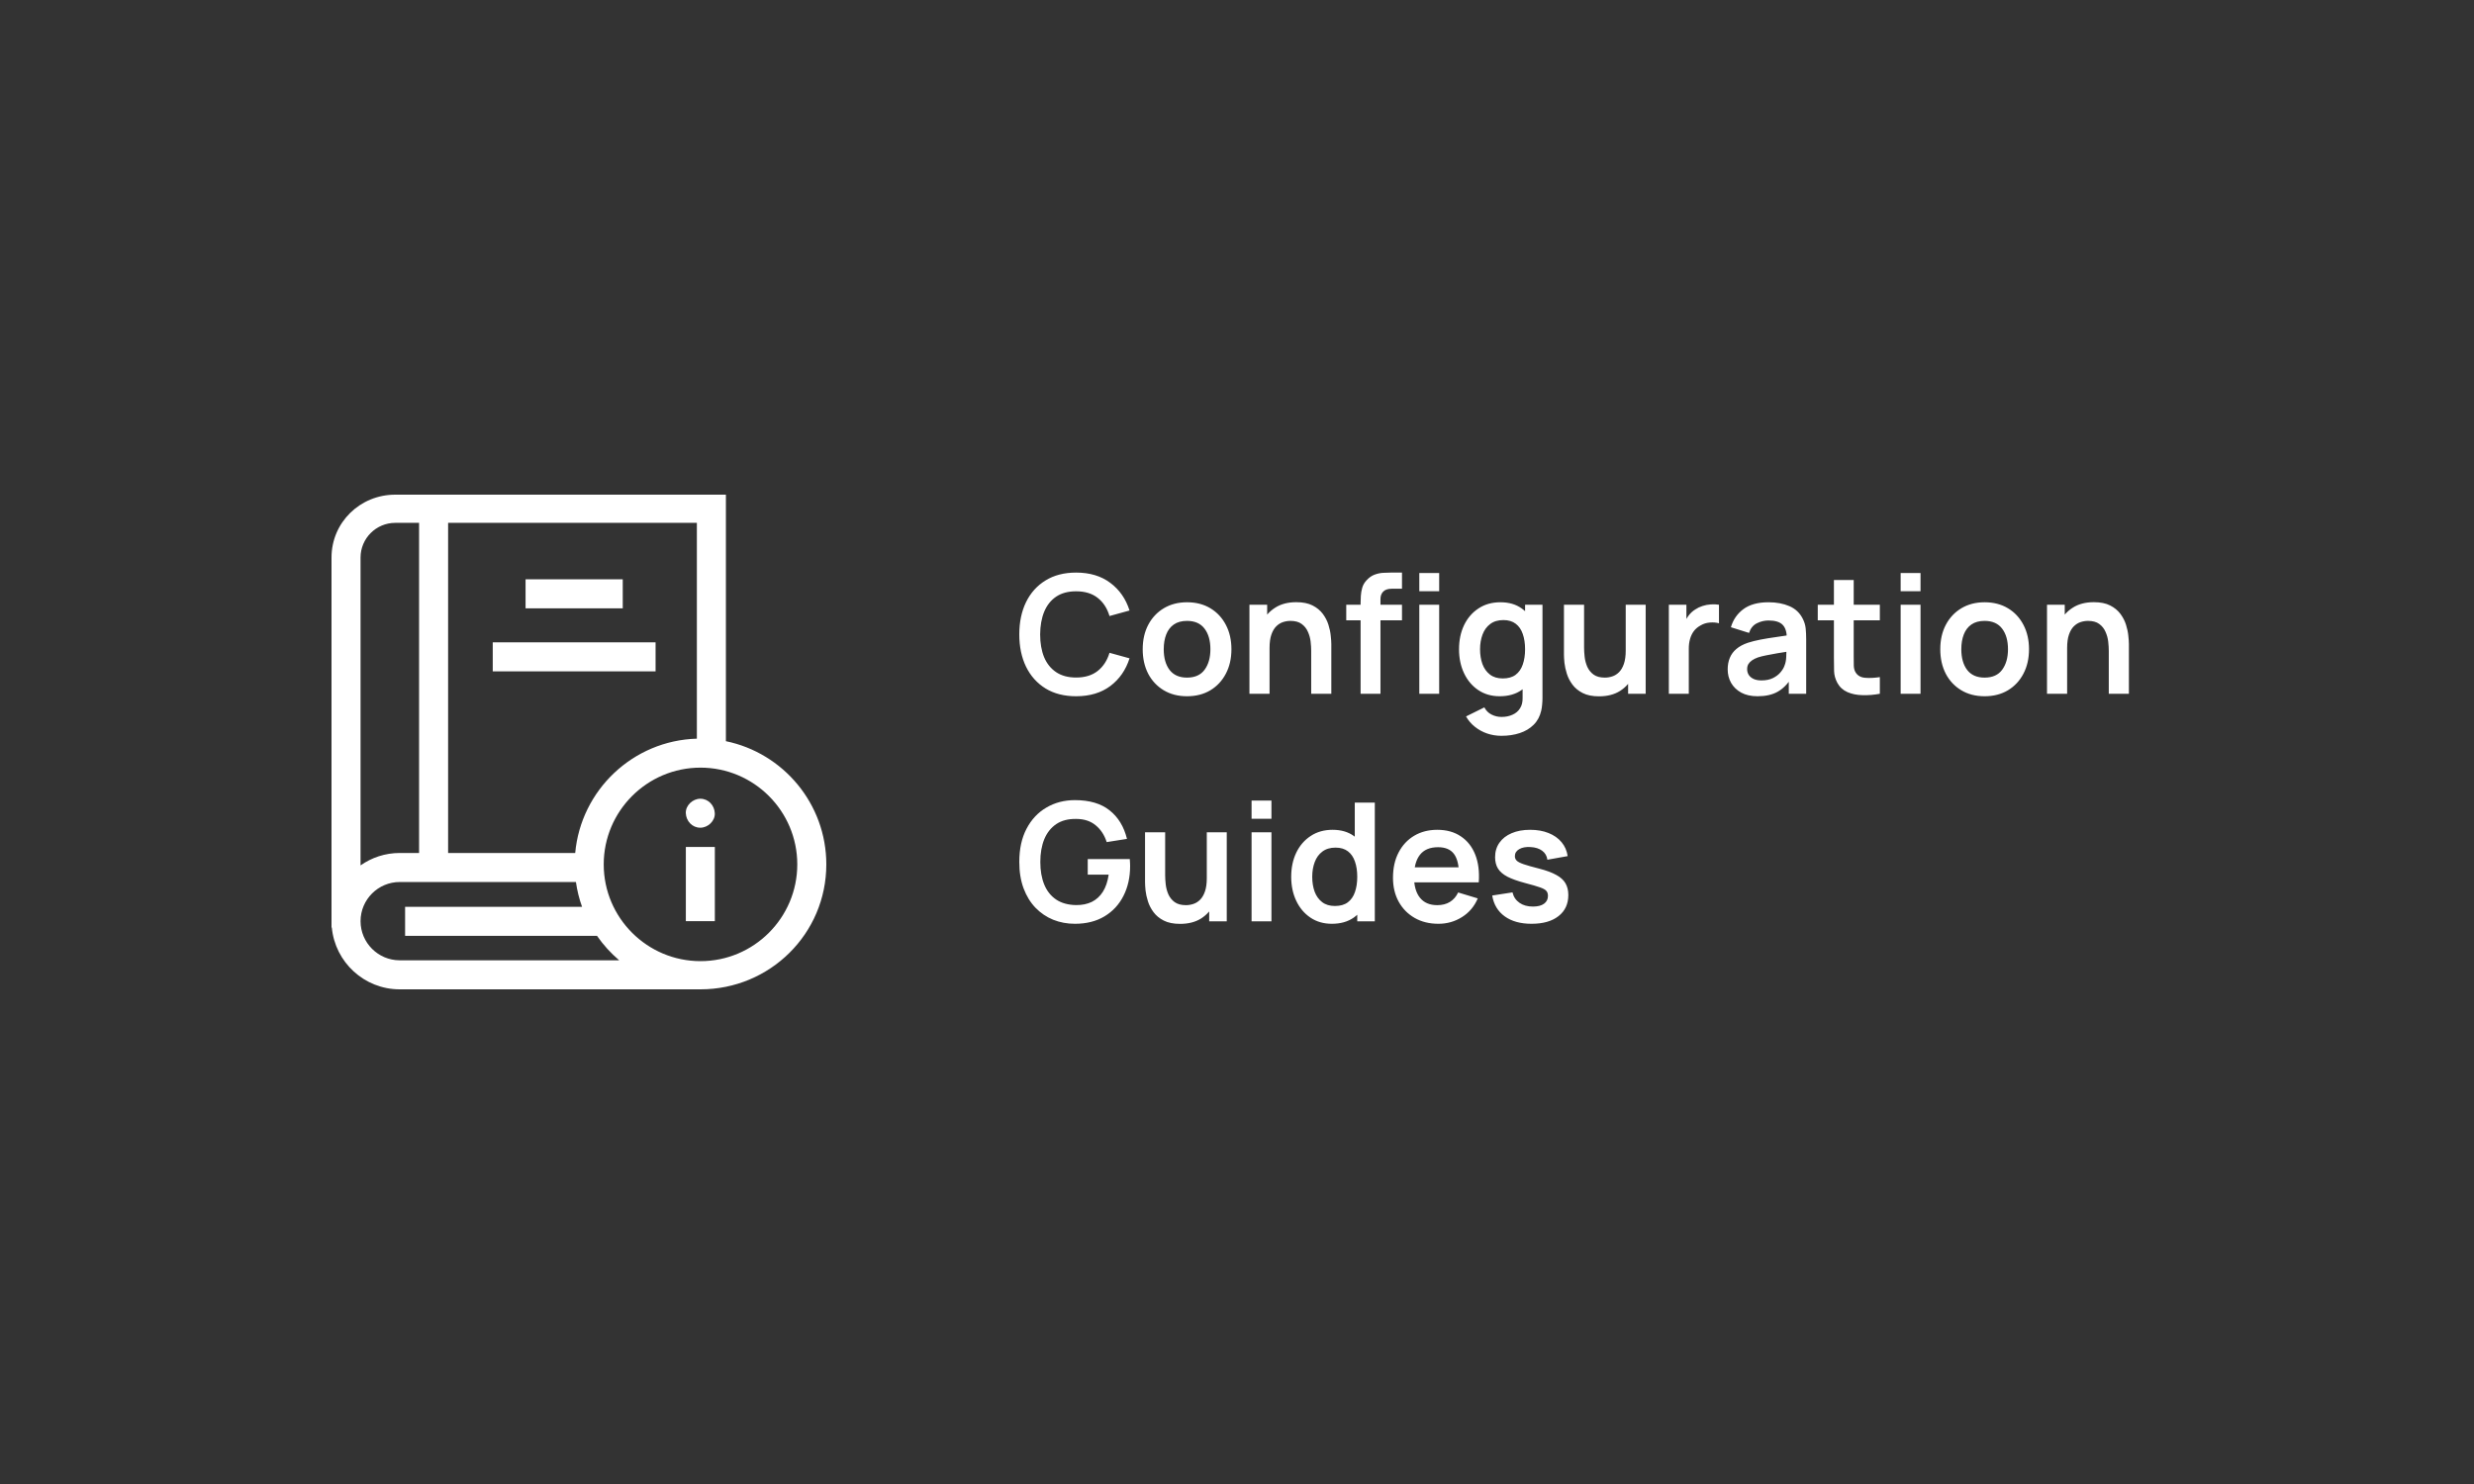 <svg width="500" height="300" viewBox="0 0 500 300" fill="none" xmlns="http://www.w3.org/2000/svg">
<rect x="0" y="0" width="500" height="300" fill="#333333" stroke="none"/>
<g clip-path="url(#clip0_1142_8826)">
<path d="M138.61 171.219H144.47V186.219H138.61V171.219Z" fill="white"/>
<path d="M141.534 167.328C143.066 167.328 144.534 165.981 144.463 164.398C144.392 162.811 143.176 161.469 141.534 161.469C140.001 161.469 138.533 162.816 138.604 164.398C138.675 165.986 139.891 167.328 141.534 167.328Z" fill="white"/>
<path d="M146.706 149.836V100H79.876C72.776 100 67 105.606 67 112.706V187.503H67.062C67.713 194.502 73.616 200 80.782 200H141.572C155.593 200 167 188.763 167 174.742C167 162.48 158.275 152.217 146.706 149.836ZM140.838 149.326C127.928 149.694 117.399 159.732 116.251 172.435H90.564V105.699H140.838V149.326ZM79.876 105.699H84.695V172.435H80.782C77.839 172.435 75.11 173.366 72.869 174.944V112.706C72.869 108.842 76.012 105.699 79.876 105.699ZM80.782 194.131C76.419 194.131 72.869 190.581 72.869 186.218C72.869 181.854 76.419 178.304 80.782 178.304H116.395C116.639 180.038 117.058 181.716 117.635 183.32H81.871V189.188H120.659C121.932 191.026 123.441 192.688 125.142 194.132H80.782V194.131ZM141.572 194.301C130.788 194.301 122.013 185.527 122.013 174.742C122.013 163.958 130.788 155.183 141.572 155.183C152.357 155.183 161.131 163.958 161.131 174.742C161.131 185.527 152.357 194.301 141.572 194.301Z" fill="white"/>
<path d="M106.218 117.109H125.859V122.978H106.218V117.109Z" fill="white"/>
<path d="M99.584 129.852H132.494V135.72H99.584V129.852Z" fill="white"/>
</g>
<path d="M217.483 140.75C215.083 140.75 213.027 140.228 211.316 139.183C209.605 138.128 208.289 136.661 207.367 134.784C206.456 132.906 206 130.728 206 128.25C206 125.773 206.456 123.595 207.367 121.717C208.289 119.84 209.605 118.379 211.316 117.334C213.027 116.279 215.083 115.751 217.483 115.751C220.249 115.751 222.555 116.445 224.399 117.834C226.244 119.212 227.538 121.073 228.283 123.417L224.233 124.534C223.766 122.967 222.972 121.745 221.849 120.867C220.727 119.979 219.272 119.534 217.483 119.534C215.872 119.534 214.527 119.895 213.45 120.617C212.383 121.34 211.578 122.356 211.033 123.667C210.5 124.967 210.228 126.495 210.216 128.25C210.216 130.006 210.483 131.539 211.016 132.85C211.561 134.15 212.372 135.161 213.45 135.883C214.527 136.606 215.872 136.967 217.483 136.967C219.272 136.967 220.727 136.522 221.849 135.633C222.972 134.745 223.766 133.522 224.233 131.967L228.283 133.084C227.538 135.428 226.244 137.295 224.399 138.683C222.555 140.061 220.249 140.75 217.483 140.75ZM239.891 140.75C238.092 140.75 236.519 140.344 235.175 139.533C233.831 138.722 232.786 137.606 232.042 136.183C231.308 134.75 230.942 133.106 230.942 131.25C230.942 129.361 231.32 127.706 232.075 126.284C232.831 124.862 233.881 123.751 235.225 122.951C236.569 122.151 238.125 121.751 239.891 121.751C241.703 121.751 243.28 122.156 244.625 122.967C245.969 123.778 247.013 124.901 247.758 126.334C248.502 127.756 248.874 129.395 248.874 131.25C248.874 133.117 248.497 134.767 247.741 136.2C246.997 137.622 245.952 138.739 244.608 139.55C243.264 140.35 241.691 140.75 239.891 140.75ZM239.891 136.983C241.491 136.983 242.68 136.45 243.458 135.384C244.236 134.317 244.625 132.939 244.625 131.25C244.625 129.506 244.23 128.117 243.441 127.084C242.652 126.039 241.469 125.517 239.891 125.517C238.814 125.517 237.925 125.762 237.225 126.25C236.536 126.728 236.025 127.4 235.692 128.267C235.358 129.123 235.192 130.117 235.192 131.25C235.192 132.995 235.586 134.389 236.375 135.434C237.175 136.467 238.347 136.983 239.891 136.983ZM264.996 140.25V131.584C264.996 131.017 264.957 130.389 264.879 129.7C264.802 129.012 264.618 128.35 264.329 127.717C264.052 127.073 263.629 126.545 263.063 126.134C262.507 125.723 261.752 125.517 260.796 125.517C260.285 125.517 259.78 125.601 259.28 125.767C258.78 125.934 258.324 126.223 257.913 126.634C257.513 127.034 257.191 127.589 256.946 128.3C256.702 129 256.58 129.9 256.58 131L254.196 129.984C254.196 128.45 254.491 127.062 255.08 125.817C255.68 124.573 256.557 123.584 257.713 122.851C258.868 122.106 260.291 121.734 261.979 121.734C263.313 121.734 264.413 121.956 265.279 122.401C266.146 122.845 266.835 123.412 267.346 124.101C267.857 124.789 268.235 125.523 268.479 126.3C268.724 127.078 268.879 127.817 268.946 128.517C269.024 129.206 269.063 129.767 269.063 130.2V140.25H264.996ZM252.513 140.25V122.251H256.096V127.834H256.58V140.25H252.513ZM274.978 140.25V121.967C274.978 121.512 274.995 121.012 275.028 120.467C275.062 119.912 275.156 119.362 275.312 118.817C275.467 118.273 275.75 117.779 276.162 117.334C276.673 116.768 277.223 116.379 277.811 116.168C278.411 115.945 279 115.823 279.578 115.801C280.156 115.768 280.661 115.751 281.095 115.751H283.345V119.017H281.261C280.495 119.017 279.922 119.212 279.545 119.601C279.178 119.979 278.995 120.478 278.995 121.101V140.25H274.978ZM272.078 125.401V122.251H283.345V125.401H272.078ZM286.844 119.517V115.834H290.861V119.517H286.844ZM286.844 140.25V122.251H290.861V140.25H286.844ZM303.438 148.75C302.438 148.75 301.477 148.594 300.555 148.283C299.644 147.972 298.822 147.522 298.088 146.933C297.355 146.355 296.755 145.655 296.288 144.833L299.988 143C300.333 143.655 300.816 144.139 301.438 144.45C302.072 144.772 302.744 144.933 303.455 144.933C304.288 144.933 305.033 144.783 305.688 144.483C306.344 144.194 306.849 143.761 307.205 143.183C307.571 142.617 307.744 141.905 307.721 141.05V135.933H308.221V122.251H311.738V141.117C311.738 141.572 311.716 142.005 311.671 142.417C311.638 142.839 311.577 143.25 311.488 143.65C311.221 144.817 310.71 145.772 309.955 146.516C309.199 147.272 308.26 147.833 307.138 148.2C306.027 148.566 304.794 148.75 303.438 148.75ZM303.088 140.75C301.433 140.75 299.988 140.333 298.755 139.5C297.522 138.667 296.566 137.533 295.888 136.1C295.211 134.667 294.872 133.05 294.872 131.25C294.872 129.428 295.211 127.806 295.888 126.384C296.577 124.951 297.549 123.823 298.805 123.001C300.06 122.167 301.538 121.751 303.238 121.751C304.949 121.751 306.382 122.167 307.538 123.001C308.705 123.823 309.588 124.951 310.188 126.384C310.788 127.817 311.088 129.439 311.088 131.25C311.088 133.039 310.788 134.656 310.188 136.1C309.588 137.533 308.694 138.667 307.505 139.5C306.316 140.333 304.844 140.75 303.088 140.75ZM303.705 137.15C304.783 137.15 305.649 136.906 306.305 136.417C306.971 135.917 307.455 135.222 307.755 134.334C308.066 133.445 308.221 132.417 308.221 131.25C308.221 130.073 308.066 129.045 307.755 128.167C307.455 127.278 306.982 126.589 306.338 126.101C305.694 125.601 304.86 125.351 303.838 125.351C302.76 125.351 301.872 125.617 301.172 126.151C300.472 126.673 299.955 127.384 299.622 128.284C299.288 129.173 299.122 130.161 299.122 131.25C299.122 132.35 299.283 133.35 299.605 134.25C299.938 135.139 300.444 135.845 301.122 136.367C301.799 136.889 302.66 137.15 303.705 137.15ZM323.161 140.767C321.828 140.767 320.728 140.544 319.861 140.1C318.995 139.656 318.306 139.089 317.795 138.4C317.284 137.711 316.906 136.978 316.661 136.2C316.417 135.422 316.256 134.689 316.178 134C316.111 133.3 316.078 132.734 316.078 132.3V122.251H320.145V130.917C320.145 131.473 320.183 132.1 320.261 132.8C320.339 133.489 320.517 134.156 320.795 134.8C321.083 135.434 321.506 135.956 322.061 136.367C322.628 136.778 323.389 136.983 324.344 136.983C324.856 136.983 325.361 136.9 325.861 136.733C326.361 136.567 326.811 136.283 327.211 135.883C327.622 135.472 327.95 134.911 328.194 134.2C328.439 133.489 328.561 132.589 328.561 131.5L330.944 132.517C330.944 134.05 330.644 135.439 330.044 136.683C329.455 137.928 328.583 138.922 327.428 139.667C326.272 140.4 324.85 140.767 323.161 140.767ZM329.044 140.25V134.667H328.561V122.251H332.594V140.25H329.044ZM337.277 140.25V122.251H340.826V126.634L340.393 126.067C340.615 125.467 340.91 124.923 341.276 124.434C341.654 123.934 342.104 123.523 342.626 123.201C343.071 122.901 343.56 122.667 344.093 122.501C344.637 122.323 345.193 122.217 345.76 122.184C346.326 122.14 346.876 122.162 347.409 122.251V126.001C346.876 125.845 346.26 125.795 345.56 125.851C344.871 125.906 344.248 126.101 343.693 126.434C343.137 126.734 342.682 127.117 342.326 127.584C341.982 128.05 341.726 128.584 341.56 129.184C341.393 129.773 341.31 130.411 341.31 131.1V140.25H337.277ZM355.2 140.75C353.9 140.75 352.8 140.506 351.9 140.017C351 139.517 350.317 138.856 349.85 138.033C349.394 137.211 349.167 136.306 349.167 135.317C349.167 134.45 349.311 133.672 349.6 132.984C349.889 132.284 350.333 131.684 350.933 131.184C351.533 130.673 352.311 130.256 353.267 129.934C353.989 129.7 354.833 129.489 355.8 129.3C356.778 129.112 357.833 128.939 358.966 128.784C360.111 128.617 361.305 128.439 362.55 128.25L361.116 129.067C361.127 127.823 360.85 126.906 360.283 126.317C359.716 125.728 358.761 125.434 357.416 125.434C356.605 125.434 355.822 125.623 355.067 126.001C354.311 126.378 353.783 127.028 353.483 127.95L349.817 126.8C350.261 125.278 351.106 124.056 352.35 123.134C353.605 122.212 355.294 121.751 357.416 121.751C359.016 121.751 360.422 122.012 361.633 122.534C362.855 123.056 363.761 123.912 364.35 125.101C364.672 125.734 364.866 126.384 364.933 127.05C364.999 127.706 365.033 128.423 365.033 129.2V140.25H361.516V136.35L362.1 136.983C361.289 138.283 360.339 139.239 359.25 139.85C358.172 140.45 356.822 140.75 355.2 140.75ZM356 137.55C356.911 137.55 357.689 137.389 358.333 137.067C358.977 136.745 359.489 136.35 359.866 135.883C360.255 135.417 360.516 134.978 360.65 134.567C360.861 134.056 360.977 133.472 361 132.817C361.033 132.15 361.05 131.611 361.05 131.2L362.283 131.567C361.072 131.756 360.033 131.923 359.166 132.067C358.3 132.211 357.555 132.35 356.933 132.484C356.311 132.606 355.761 132.745 355.283 132.9C354.817 133.067 354.422 133.261 354.1 133.484C353.778 133.706 353.528 133.961 353.35 134.25C353.183 134.539 353.1 134.878 353.1 135.267C353.1 135.711 353.211 136.106 353.433 136.45C353.655 136.783 353.978 137.05 354.4 137.25C354.833 137.45 355.366 137.55 356 137.55ZM379.921 140.25C378.733 140.472 377.566 140.567 376.421 140.533C375.288 140.511 374.272 140.306 373.372 139.917C372.472 139.517 371.788 138.889 371.322 138.033C370.911 137.256 370.694 136.461 370.672 135.65C370.649 134.839 370.638 133.922 370.638 132.9V117.251H374.638V132.667C374.638 133.389 374.644 134.022 374.655 134.567C374.677 135.111 374.794 135.556 375.005 135.9C375.405 136.567 376.044 136.939 376.921 137.017C377.799 137.095 378.799 137.05 379.921 136.883V140.25ZM367.372 125.401V122.251H379.921V125.401H367.372ZM384.125 119.517V115.834H388.142V119.517H384.125ZM384.125 140.25V122.251H388.142V140.25H384.125ZM401.084 140.75C399.284 140.75 397.712 140.344 396.367 139.533C395.023 138.722 393.978 137.606 393.234 136.183C392.501 134.75 392.134 133.106 392.134 131.25C392.134 129.361 392.512 127.706 393.267 126.284C394.023 124.862 395.073 123.751 396.417 122.951C397.762 122.151 399.317 121.751 401.084 121.751C402.895 121.751 404.472 122.156 405.817 122.967C407.161 123.778 408.206 124.901 408.95 126.334C409.694 127.756 410.067 129.395 410.067 131.25C410.067 133.117 409.689 134.767 408.933 136.2C408.189 137.622 407.145 138.739 405.8 139.55C404.456 140.35 402.884 140.75 401.084 140.75ZM401.084 136.983C402.684 136.983 403.872 136.45 404.65 135.384C405.428 134.317 405.817 132.939 405.817 131.25C405.817 129.506 405.422 128.117 404.633 127.084C403.845 126.039 402.661 125.517 401.084 125.517C400.006 125.517 399.117 125.762 398.417 126.25C397.728 126.728 397.217 127.4 396.884 128.267C396.55 129.123 396.384 130.117 396.384 131.25C396.384 132.995 396.778 134.389 397.567 135.434C398.367 136.467 399.539 136.983 401.084 136.983ZM426.188 140.25V131.584C426.188 131.017 426.149 130.389 426.072 129.7C425.994 129.012 425.81 128.35 425.522 127.717C425.244 127.073 424.822 126.545 424.255 126.134C423.699 125.723 422.944 125.517 421.988 125.517C421.477 125.517 420.972 125.601 420.472 125.767C419.972 125.934 419.516 126.223 419.105 126.634C418.705 127.034 418.383 127.589 418.138 128.3C417.894 129 417.772 129.9 417.772 131L415.389 129.984C415.389 128.45 415.683 127.062 416.272 125.817C416.872 124.573 417.75 123.584 418.905 122.851C420.061 122.106 421.483 121.734 423.172 121.734C424.505 121.734 425.605 121.956 426.472 122.401C427.338 122.845 428.027 123.412 428.538 124.101C429.049 124.789 429.427 125.523 429.671 126.3C429.916 127.078 430.071 127.817 430.138 128.517C430.216 129.206 430.255 129.767 430.255 130.2V140.25H426.188ZM413.705 140.25V122.251H417.289V127.834H417.772V140.25H413.705ZM217.233 186.75C215.677 186.75 214.216 186.478 212.85 185.933C211.494 185.378 210.3 184.567 209.267 183.5C208.244 182.433 207.444 181.128 206.867 179.584C206.289 178.028 206 176.25 206 174.25C206 171.628 206.489 169.389 207.467 167.534C208.444 165.667 209.783 164.24 211.483 163.251C213.183 162.251 215.1 161.751 217.233 161.751C220.188 161.751 222.527 162.44 224.249 163.817C225.983 165.184 227.155 167.106 227.766 169.584L223.666 170.234C223.21 168.812 222.466 167.678 221.433 166.834C220.399 165.979 219.083 165.551 217.483 165.551C215.872 165.529 214.533 165.879 213.466 166.601C212.4 167.323 211.594 168.34 211.05 169.651C210.516 170.962 210.25 172.495 210.25 174.25C210.25 176.006 210.516 177.534 211.05 178.834C211.583 180.122 212.383 181.128 213.45 181.85C214.527 182.572 215.872 182.945 217.483 182.967C218.694 182.978 219.755 182.761 220.666 182.317C221.577 181.861 222.322 181.178 222.899 180.267C223.477 179.345 223.866 178.195 224.066 176.817H219.833V173.667H228.333C228.355 173.845 228.371 174.106 228.382 174.45C228.394 174.795 228.399 175 228.399 175.067C228.399 177.334 227.949 179.35 227.049 181.117C226.16 182.872 224.883 184.25 223.216 185.25C221.549 186.25 219.555 186.75 217.233 186.75ZM238.496 186.767C237.163 186.767 236.063 186.544 235.196 186.1C234.33 185.656 233.641 185.089 233.13 184.4C232.619 183.711 232.241 182.978 231.996 182.2C231.752 181.422 231.591 180.689 231.513 180C231.446 179.3 231.413 178.734 231.413 178.3V168.251H235.48V176.917C235.48 177.473 235.519 178.1 235.596 178.8C235.674 179.489 235.852 180.156 236.13 180.8C236.418 181.434 236.841 181.956 237.396 182.367C237.963 182.778 238.724 182.983 239.679 182.983C240.191 182.983 240.696 182.9 241.196 182.733C241.696 182.567 242.146 182.283 242.546 181.883C242.957 181.472 243.285 180.911 243.529 180.2C243.774 179.489 243.896 178.589 243.896 177.5L246.279 178.517C246.279 180.05 245.979 181.439 245.379 182.683C244.79 183.928 243.918 184.922 242.763 185.667C241.607 186.4 240.185 186.767 238.496 186.767ZM244.379 186.25V180.667H243.896V168.251H247.929V186.25H244.379ZM252.945 165.517V161.834H256.961V165.517H252.945ZM252.945 186.25V168.251H256.961V186.25H252.945ZM269.17 186.75C267.515 186.75 266.07 186.333 264.837 185.5C263.604 184.667 262.648 183.533 261.97 182.1C261.293 180.667 260.954 179.05 260.954 177.25C260.954 175.428 261.293 173.806 261.97 172.384C262.659 170.951 263.631 169.823 264.887 169.001C266.142 168.167 267.62 167.751 269.32 167.751C271.031 167.751 272.464 168.167 273.62 169.001C274.787 169.823 275.67 170.951 276.27 172.384C276.87 173.817 277.17 175.439 277.17 177.25C277.17 179.039 276.87 180.656 276.27 182.1C275.67 183.533 274.775 184.667 273.587 185.5C272.398 186.333 270.926 186.75 269.17 186.75ZM269.787 183.15C270.864 183.15 271.731 182.906 272.387 182.417C273.053 181.917 273.537 181.222 273.837 180.334C274.148 179.445 274.303 178.417 274.303 177.25C274.303 176.073 274.148 175.045 273.837 174.167C273.537 173.278 273.064 172.589 272.42 172.101C271.776 171.601 270.942 171.351 269.92 171.351C268.842 171.351 267.953 171.617 267.254 172.151C266.554 172.673 266.037 173.384 265.704 174.284C265.37 175.173 265.204 176.161 265.204 177.25C265.204 178.35 265.365 179.35 265.687 180.25C266.02 181.139 266.526 181.845 267.204 182.367C267.881 182.889 268.742 183.15 269.787 183.15ZM274.303 186.25V173.617H273.803V162.251H277.853V186.25H274.303ZM290.709 186.75C288.887 186.75 287.287 186.356 285.909 185.567C284.531 184.778 283.454 183.683 282.676 182.283C281.909 180.884 281.526 179.272 281.526 177.45C281.526 175.484 281.904 173.778 282.659 172.334C283.415 170.878 284.465 169.751 285.809 168.951C287.153 168.151 288.709 167.751 290.476 167.751C292.342 167.751 293.925 168.19 295.225 169.067C296.536 169.934 297.509 171.162 298.142 172.75C298.775 174.339 299.014 176.211 298.859 178.367H294.875V176.9C294.864 174.945 294.52 173.517 293.842 172.617C293.164 171.717 292.098 171.267 290.642 171.267C288.998 171.267 287.776 171.778 286.976 172.8C286.176 173.812 285.776 175.295 285.776 177.25C285.776 179.072 286.176 180.484 286.976 181.484C287.776 182.483 288.942 182.983 290.476 182.983C291.464 182.983 292.314 182.767 293.026 182.333C293.748 181.889 294.303 181.25 294.692 180.417L298.659 181.617C297.97 183.239 296.903 184.5 295.459 185.4C294.025 186.3 292.442 186.75 290.709 186.75ZM284.509 178.367V175.334H296.892V178.367H284.509ZM309.527 186.75C307.305 186.75 305.499 186.25 304.111 185.25C302.722 184.25 301.877 182.845 301.577 181.034L305.677 180.4C305.888 181.289 306.355 181.989 307.077 182.5C307.799 183.011 308.71 183.267 309.81 183.267C310.777 183.267 311.521 183.078 312.044 182.7C312.577 182.311 312.844 181.783 312.844 181.117C312.844 180.706 312.744 180.378 312.544 180.134C312.355 179.878 311.932 179.634 311.277 179.4C310.621 179.167 309.616 178.872 308.26 178.517C306.749 178.117 305.549 177.689 304.66 177.234C303.772 176.767 303.133 176.217 302.744 175.584C302.355 174.95 302.161 174.184 302.161 173.284C302.161 172.162 302.455 171.184 303.044 170.351C303.633 169.517 304.455 168.878 305.51 168.434C306.566 167.978 307.81 167.751 309.244 167.751C310.644 167.751 311.882 167.967 312.96 168.401C314.049 168.834 314.927 169.451 315.593 170.251C316.26 171.051 316.671 171.989 316.827 173.067L312.727 173.8C312.627 173.034 312.277 172.428 311.677 171.984C311.088 171.539 310.299 171.289 309.31 171.234C308.366 171.178 307.605 171.323 307.027 171.667C306.449 172.001 306.16 172.473 306.16 173.084C306.16 173.428 306.277 173.723 306.51 173.967C306.744 174.212 307.21 174.456 307.91 174.7C308.621 174.945 309.677 175.245 311.077 175.6C312.51 175.967 313.655 176.389 314.51 176.867C315.377 177.334 315.999 177.895 316.377 178.55C316.766 179.206 316.96 180 316.96 180.934C316.96 182.745 316.299 184.167 314.977 185.2C313.666 186.233 311.849 186.75 309.527 186.75Z" fill="white"/>
<defs>
<clipPath id="clip0_1142_8826">
<rect width="100" height="100" fill="white" transform="translate(67 100)"/>
</clipPath>
</defs>
</svg>
